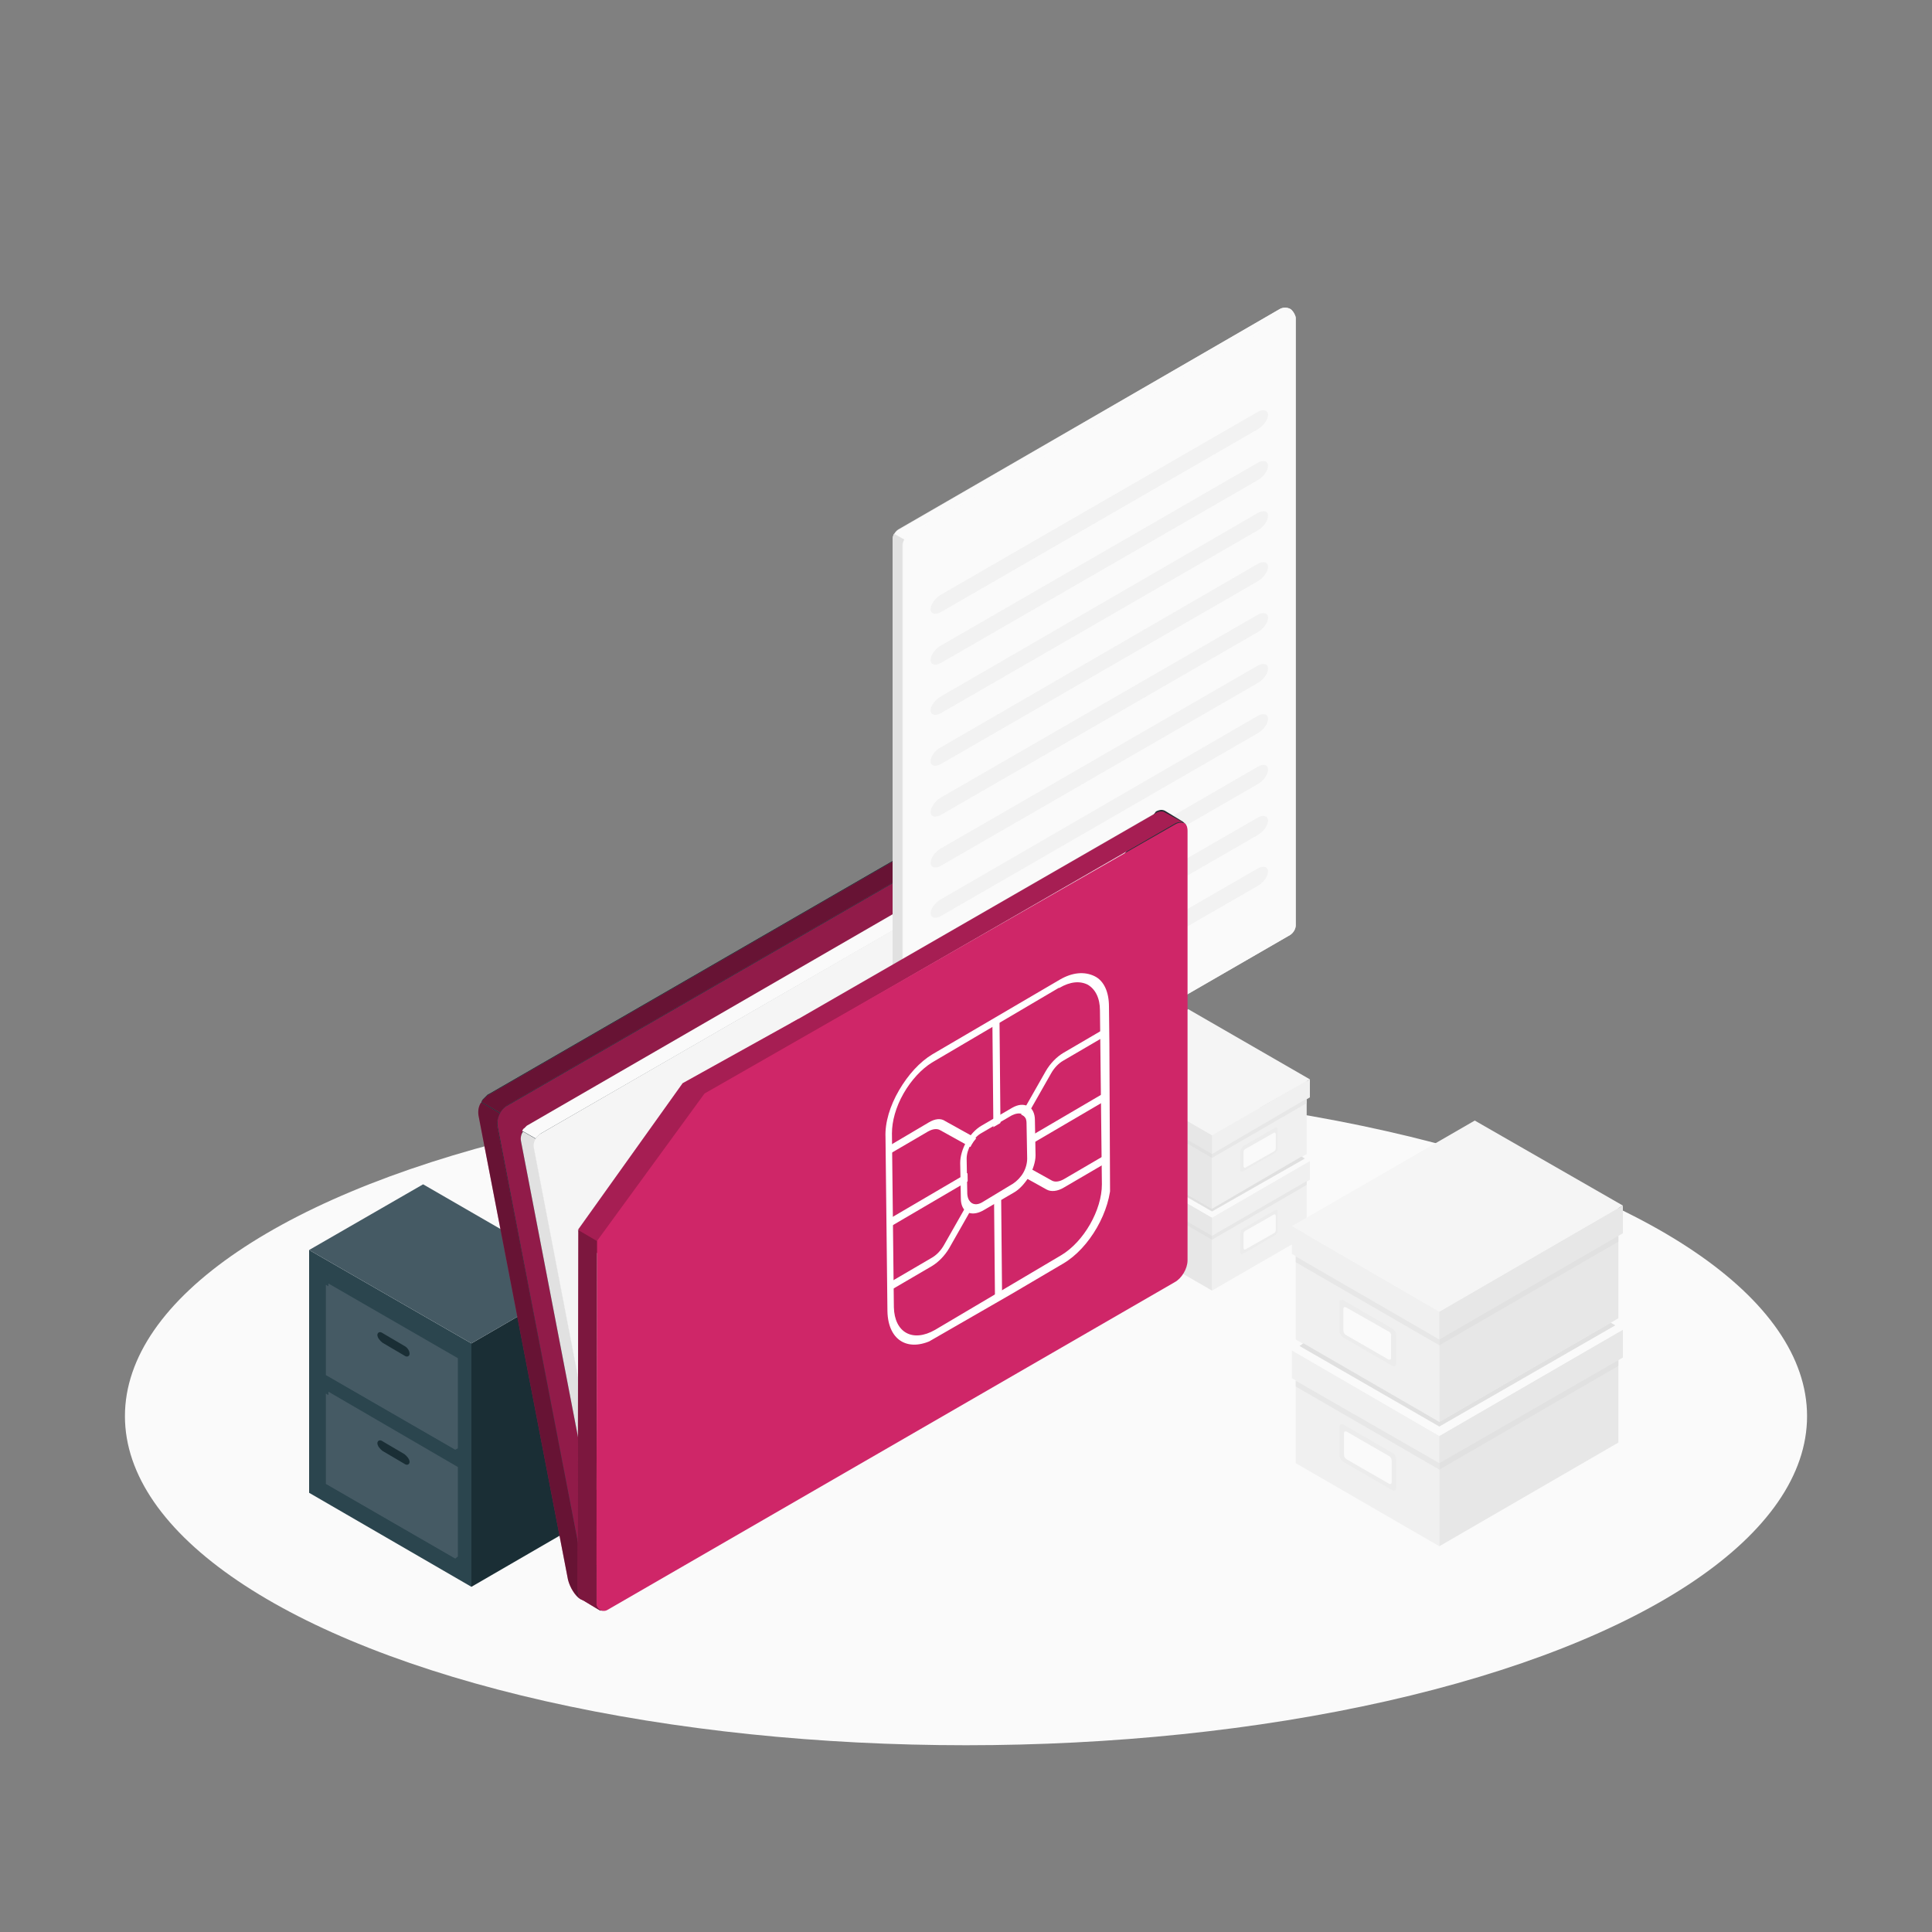 <?xml version="1.0" encoding="utf-8"?>
<!-- Generator: Adobe Illustrator 26.0.0, SVG Export Plug-In . SVG Version: 6.00 Build 0)  -->
<svg version="1.1" id="Layer_1" xmlns="http://www.w3.org/2000/svg" xmlns:xlink="http://www.w3.org/1999/xlink" x="0px" y="0px"
	 viewBox="0 0 300 300" style="enable-background:new 0 0 300 300;" xml:space="preserve">
<rect x="0" y="0" width="300" height="300" fill="#808080" stroke="none"/>
<style type="text/css">
	.st0{fill:#FAFAFA;}
	.st1{fill:#F0F0F0;}
	.st2{fill:#E7E7E7;}
	.st3{fill:#E1E1E1;}
	.st4{fill:#ECECEC;}
	.st5{fill:#F5F5F5;}
	.st6{opacity:0.5;fill:#E1E1E1;}
	.st7{fill:#1A2E35;}
	.st8{fill:#2B454E;}
	.st9{fill:#455A64;}
	.st10{fill:#263238;}
	.st11{fill:#CF2668;}
	.st12{opacity:0.5;}
	.st13{opacity:0.3;}
	.st14{fill:#E0E0E0;}
	.st15{opacity:0.2;}
	.st16{opacity:0.4;}
	.st17{enable-background:new    ;}
	.st18{clip-path:url(#SVGID_00000021799987485887937190000014817016787803523470_);}
	.st19{fill:#FFFFFF;}
	.st20{clip-path:url(#SVGID_00000148642149342616195590000016586385336365190022_);}
	.st21{clip-path:url(#SVGID_00000022534973917547534990000006366985552006441640_);}
	.st22{clip-path:url(#SVGID_00000108281151119742160280000008344910237977785736_);}
	.st23{clip-path:url(#SVGID_00000054257686415249594100000014012104610502978228_);}
	.st24{clip-path:url(#SVGID_00000093164371756496728680000007023418643528720040_);}
	.st25{fill:#CD2668;}
</style>
<g>
	<ellipse id="Floor_7_" class="st0" cx="150" cy="219.9" rx="130.6" ry="51.1"/>
	<g id="Boxes">
		<g id="XMLID_8132_">
			<polygon id="XMLID_8192_" class="st1" points="188.2,200.4 188.2,189.1 202.9,180.6 202.9,191.9 			"/>
			<polygon id="XMLID_8191_" class="st2" points="188.2,189.1 169.8,178.5 169.8,189.8 188.2,200.4 			"/>
			<polygon id="XMLID_8190_" class="st0" points="188.2,189.1 203.4,180.3 184.5,169.4 169.3,178.2 			"/>
			<polygon id="XMLID_8189_" class="st1" points="188.2,189.1 188.2,191.9 203.4,183.2 203.4,180.3 			"/>
			<polygon id="XMLID_8188_" class="st2" points="188.2,191.9 202.9,183.4 202.9,184 188.2,192.5 			"/>
			<polygon id="XMLID_8187_" class="st2" points="169.3,178.2 188.2,189.1 188.2,191.9 169.3,181 			"/>
			<polygon id="XMLID_8186_" class="st3" points="188.2,191.9 169.8,181.3 169.8,181.9 188.2,192.5 			"/>
			<path id="XMLID_8185_" class="st4" d="M193,190.8l5-2.9c0.2-0.1,0.4,0,0.4,0.2v3c0,0.3-0.2,0.6-0.4,0.7l-5,2.9
				c-0.2,0.1-0.4,0-0.4-0.2v-3C192.6,191.2,192.8,190.9,193,190.8z"/>
			<path id="XMLID_8150_" class="st0" d="M193.4,191.1l4.4-2.5c0.1-0.1,0.3,0,0.3,0.2v2.2c0,0.2-0.1,0.4-0.3,0.5l-4.4,2.5
				c-0.1,0.1-0.3,0-0.3-0.2l0-2.2C193.1,191.4,193.2,191.2,193.4,191.1z"/>
		</g>
		<g id="XMLID_14642_">
			<polygon id="XMLID_14429_" class="st1" points="188.2,187.7 188.2,176.3 202.9,167.8 202.9,179.2 			"/>
			<polygon id="XMLID_14432_" class="st2" points="188.2,176.3 169.8,165.7 169.8,177 188.2,187.7 			"/>
			<polygon id="XMLID_14436_" class="st5" points="188.2,176.3 203.4,167.6 184.5,156.7 169.3,165.4 			"/>
			<polygon id="XMLID_14439_" class="st1" points="188.2,176.3 188.2,179.2 203.4,170.4 203.4,167.6 			"/>
			<polygon id="XMLID_14443_" class="st2" points="188.2,179.2 202.9,170.6 202.9,171.3 188.2,179.8 			"/>
			<polygon id="XMLID_14446_" class="st2" points="169.3,165.4 188.2,176.3 188.2,179.2 169.3,168.3 			"/>
			<polygon id="XMLID_14448_" class="st3" points="188.2,179.2 169.8,168.5 169.8,169.1 188.2,179.8 			"/>
			<path id="XMLID_14641_" class="st4" d="M193,178l5-2.9c0.2-0.1,0.4,0,0.4,0.2v3c0,0.3-0.2,0.6-0.4,0.7l-5,2.9
				c-0.2,0.1-0.4,0-0.4-0.2v-3C192.6,178.5,192.8,178.2,193,178z"/>
			<path id="XMLID_14638_" class="st0" d="M193.4,178.4l4.4-2.5c0.1-0.1,0.3,0,0.3,0.2v2.2c0,0.2-0.1,0.4-0.3,0.5l-4.4,2.5
				c-0.1,0.1-0.3,0-0.3-0.2l0-2.2C193.1,178.7,193.2,178.5,193.4,178.4z"/>
		</g>
		<polygon id="XMLID_15310_" class="st3" points="202.1,179.6 188.2,187.7 170.6,177.5 170.1,177.7 188.2,188.1 202.6,179.9 		"/>
		<polygon id="XMLID_15311_" class="st6" points="202.1,179.6 188.2,187.7 170.6,177.5 170.1,177.7 188.2,188.1 202.6,179.9 		"/>
	</g>
	<g id="Boxes_00000032634458900551545170000009238124966445388677_">
		<g id="XMLID_00000065051339614768419200000004595852564122731680_">
			<polygon id="XMLID_00000129910350825626250220000013260649557112047008_" class="st1" points="223.5,240.1 223.5,223 
				201.2,210.1 201.2,227.2 			"/>
			<polygon id="XMLID_00000124161273440152419600000004813011192841132223_" class="st2" points="223.5,223 251.3,206.9 251.3,224 
				223.5,240.1 			"/>
			<polygon id="XMLID_00000052085194484818026280000015547211982310466488_" class="st0" points="223.5,223 200.6,209.7 229,193.3 
				252,206.5 			"/>
			<polygon id="XMLID_00000057844581312406276860000001071109586518389127_" class="st1" points="223.5,223 223.5,227.2 200.6,214 
				200.6,209.7 			"/>
			<polygon id="XMLID_00000138570428338477181810000009815741793919551929_" class="st2" points="223.5,227.2 201.2,214.4 
				201.2,215.3 223.5,228.2 			"/>
			<polygon id="XMLID_00000163055678201538503480000007231234992965418653_" class="st2" points="252,206.5 223.5,223 223.5,227.2 
				252,210.8 			"/>
			<polygon id="XMLID_00000117658041834790897990000014795418542820644503_" class="st3" points="223.5,227.2 251.3,211.2 
				251.3,212.1 223.5,228.2 			"/>
			<path id="XMLID_00000066487764436914891470000004964870445228685443_" class="st4" d="M216.2,225.6l-7.6-4.4
				c-0.3-0.2-0.6,0-0.6,0.3v4.5c0,0.4,0.3,0.8,0.6,1l7.6,4.4c0.3,0.2,0.6,0,0.6-0.3v-4.5C216.8,226.2,216.5,225.7,216.2,225.6z"/>
			<path id="XMLID_00000137825518568400494760000013238686595364449167_" class="st0" d="M215.7,226.1l-6.6-3.8
				c-0.2-0.1-0.4,0-0.4,0.2v3.4c0,0.3,0.2,0.6,0.4,0.7l6.6,3.8c0.2,0.1,0.4,0,0.4-0.2l0-3.4C216.1,226.5,215.9,226.2,215.7,226.1z"
				/>
		</g>
		<g id="XMLID_00000133509832934181647050000008172813547390458500_">
			<polygon id="XMLID_00000127025939000791351930000011606174022867513987_" class="st1" points="223.5,220.8 223.5,203.7 
				201.2,190.8 201.2,208 			"/>
			<polygon id="XMLID_00000078047115236095611280000009199941817741085359_" class="st2" points="223.5,203.7 251.3,187.6 
				251.3,204.7 223.5,220.8 			"/>
			<polygon id="XMLID_00000006694877628402613030000005255061614092185244_" class="st5" points="223.5,203.7 200.6,190.4 229,174 
				252,187.2 			"/>
			<polygon id="XMLID_00000090974633250952019310000001071414943502949302_" class="st1" points="223.5,203.7 223.5,208 
				200.6,194.7 200.6,190.4 			"/>
			<polygon id="XMLID_00000081619258341900649910000007482222291891969192_" class="st2" points="223.5,208 201.2,195.1 201.2,196 
				223.5,208.9 			"/>
			<polygon id="XMLID_00000170972311877082666570000010577418460711841956_" class="st2" points="252,187.2 223.5,203.7 223.5,208 
				252,191.5 			"/>
			<polygon id="XMLID_00000116205688594885500780000008782429173088553601_" class="st3" points="223.5,208 251.3,191.9 
				251.3,192.8 223.5,208.9 			"/>
			<path id="XMLID_00000026130793184147153510000015312686228455162042_" class="st4" d="M216.2,206.3l-7.6-4.4
				c-0.3-0.2-0.6,0-0.6,0.3v4.5c0,0.4,0.3,0.8,0.6,1l7.6,4.4c0.3,0.2,0.6,0,0.6-0.3v-4.5C216.8,206.9,216.5,206.5,216.2,206.3z"/>
			<path id="XMLID_00000149346993423187543070000009793421853427983770_" class="st0" d="M215.7,206.8L209,203
				c-0.2-0.1-0.4,0-0.4,0.2v3.4c0,0.3,0.2,0.6,0.4,0.7l6.6,3.8c0.2,0.1,0.4,0,0.4-0.2l0-3.4C216.1,207.2,215.9,206.9,215.7,206.8z"
				/>
		</g>
		<polygon id="XMLID_00000074404219073676098600000010535473963275304847_" class="st3" points="202.4,208.6 223.5,220.8 
			250.1,205.4 250.8,205.8 223.5,221.5 201.8,209 		"/>
		<polygon id="XMLID_00000041262654573371392870000008411116222253886114_" class="st6" points="202.4,208.6 223.5,220.8 
			250.1,205.4 250.8,205.8 223.5,221.5 201.8,209 		"/>
	</g>
	<g id="Cabinet">
		<g id="XMLID_8162_">
			<g id="XMLID_8177_">
				<polygon id="XMLID_00000102514805211355554300000002548724856211701389_" class="st7" points="73.2,246.4 90.8,236.2 
					90.8,198.4 73.2,208.6 				"/>
			</g>
			<g id="XMLID_8175_">
				<polygon id="XMLID_00000116926372741417684860000011802927754575439744_" class="st8" points="73.2,208.6 48,194.1 48,231.8 
					73.2,246.4 				"/>
			</g>
			<g id="XMLID_14367_">
				<polygon id="XMLID_8174_" class="st9" points="48,194.1 73.2,208.6 90.8,198.4 65.7,183.9 				"/>
			</g>
			<g id="XMLID_8163_">
				<g id="XMLID_8168_">
					<polygon id="XMLID_8169_" class="st9" points="71.1,227.8 51,216.1 51,230.1 50.6,230.4 70.7,242 71.1,241.7 					"/>
				</g>
				<g id="XMLID_8166_">
					<polygon id="XMLID_8167_" class="st9" points="70.7,228 50.6,216.4 50.6,230.4 70.7,242 					"/>
				</g>
				<g id="XMLID_8164_">
					<path id="XMLID_8165_" class="st7" d="M62.8,225.8l-3.4-2c-0.4-0.3-0.8-0.1-0.8,0.3c0,0.4,0.4,0.9,0.8,1.2l3.4,2
						c0.4,0.3,0.8,0.1,0.8-0.3C63.6,226.6,63.2,226.1,62.8,225.8z"/>
				</g>
			</g>
			<g id="XMLID_8133_">
				<g id="XMLID_8146_">
					<polygon id="XMLID_8147_" class="st9" points="71.1,210.9 51,199.3 51,213.2 50.6,213.5 70.7,225.1 71.1,224.9 					"/>
				</g>
				<g id="XMLID_8141_">
					<polygon id="XMLID_8145_" class="st9" points="70.7,211.1 50.6,199.5 50.6,213.5 70.7,225.1 					"/>
				</g>
				<g id="XMLID_8138_">
					<path id="XMLID_8140_" class="st7" d="M62.8,209l-3.4-2c-0.4-0.3-0.8-0.1-0.8,0.3c0,0.4,0.4,0.9,0.8,1.2l3.4,2
						c0.4,0.3,0.8,0.1,0.8-0.3C63.6,209.7,63.2,209.2,62.8,209z"/>
				</g>
			</g>
		</g>
	</g>
	<g id="Folder_Black_00000065039122262532206450000014360599611948235421_">
		<g id="XMLID_00000035527492438181001800000010672816358356781476_">
			<path id="XMLID_00000119812356420729281340000003867480569305762699_" class="st10" d="M180.8,197.6l-82.3,47.5l-5,2.9
				c-0.1,0-0.2,0.1-0.2,0.1c-0.1,0.1-0.3,0.1-0.4,0.2c-0.2,0.1-0.3,0.1-0.5,0.1c-0.1,0-0.2,0-0.3,0.1c0,0-0.1,0-0.1,0
				c-0.1,0-0.3,0-0.4,0c-0.5,0-1-0.1-1.3-0.3c-0.8-0.5-1.6-1.8-1.9-3l-13.9-72.1c0-0.2,0-0.3,0-0.5c0-0.1,0-0.3,0-0.4c0,0,0,0,0,0
				c0-0.2,0.1-0.4,0.1-0.6c0.1-0.2,0.2-0.4,0.2-0.6c0.1-0.1,0.1-0.2,0.2-0.3c0.1-0.1,0.2-0.2,0.3-0.3c0.1-0.1,0.2-0.2,0.3-0.3
				c0.1-0.1,0.2-0.2,0.3-0.2l87.3-50.4c0.1,0,0.2-0.1,0.2-0.1s0.2-0.1,0.2-0.1c0,0,0.1,0,0.1,0c0.1,0,0.2,0,0.3,0
				c0.5,0,1,0.4,1.5,0.7c1,0.6,1.9,1.1,1.9,1.1v0c0.1,0.1,0.3,0.2,0.4,0.3c0.2,0.2,0.3,0.4,0.4,0.6c0,0.1,0.1,0.2,0.1,0.3l13.9,72.1
				C182.5,195.6,181.9,197,180.8,197.6z"/>
			<path id="XMLID_00000075846059176713457110000002765223612924472719_" class="st10" d="M180.8,197.6l-82.3,47.5l-5,2.9
				c-0.1,0-0.2,0.1-0.2,0.1c-0.1,0.1-0.3,0.1-0.4,0.2c-0.2,0.1-0.3,0.1-0.5,0.1c-0.1,0-0.2,0-0.3,0.1c0,0-0.1,0-0.1,0
				c-0.1,0-0.3,0-0.4,0c-0.5,0-1-0.1-1.3-0.3c-0.8-0.5-1.6-1.8-1.9-3l-13.9-72.1c0-0.2,0-0.3,0-0.5c0-0.1,0-0.3,0-0.4c0,0,0,0,0,0
				c0-0.2,0.1-0.4,0.1-0.6c0.1-0.2,0.2-0.4,0.2-0.6c0.1-0.1,0.1-0.2,0.2-0.3c0.1-0.1,0.2-0.2,0.3-0.3c0.1-0.1,0.2-0.2,0.3-0.3
				c0.1-0.1,0.2-0.2,0.3-0.2l87.3-50.4c0.1,0,0.2-0.1,0.2-0.1s0.2-0.1,0.2-0.1c0,0,0.1,0,0.1,0c0.1,0,0.2,0,0.3,0
				c0.5,0,1,0.4,1.5,0.7c1,0.6,1.9,1.1,1.9,1.1v0c0.1,0.1,0.3,0.2,0.4,0.3c0.2,0.2,0.3,0.4,0.4,0.6c0,0.1,0.1,0.2,0.1,0.3l13.9,72.1
				C182.5,195.6,181.9,197,180.8,197.6z"/>
			<path id="XMLID_00000140005784341033622890000009707782809076381568_" class="st11" d="M93.2,248.2c-1,0.5-2.4,0.5-3.1,0.1
				c-0.8-0.5-1.6-1.8-1.9-3l-13.9-72.1c-0.1-0.7,0-1.4,0.4-2l2.9,1.7c-0.3,0.6-0.5,1.4-0.4,2L91.2,247
				C91.4,248.1,92.3,248.6,93.2,248.2z"/>
			<path id="XMLID_00000143609173007756722990000017933544178558688433_" class="st12" d="M93.2,248.2c-1,0.5-2.4,0.5-3.1,0.1
				c-0.8-0.5-1.6-1.8-1.9-3l-13.9-72.1c-0.1-0.7,0-1.4,0.4-2l2.9,1.7c-0.3,0.6-0.5,1.4-0.4,2L91.2,247
				C91.4,248.1,92.3,248.6,93.2,248.2z"/>
			<path id="XMLID_00000105425454151573451020000004145376683224315319_" class="st8" d="M165.7,120c1,0.6,1.9,1.1,1.9,1.1v0
				c-0.4-0.2-0.9-0.2-1.5,0.1l-87.3,50.4c-0.5,0.3-0.8,0.7-1.1,1.2l-2.9-1.7c0.1-0.1,0.1-0.2,0.2-0.3c0.1-0.1,0.2-0.2,0.3-0.3
				c0.2-0.2,0.4-0.4,0.6-0.5l87.3-50.4c0.2-0.1,0.3-0.2,0.5-0.2c0,0,0.1,0,0.1,0c0.1,0,0.2,0,0.3,0
				C164.7,119.3,165.1,119.7,165.7,120z"/>
			<path id="XMLID_00000021841138629934894650000006586705154599033018_" class="st11" d="M165.7,120c1,0.6,1.9,1.1,1.9,1.1v0
				c-0.4-0.2-0.9-0.2-1.5,0.1l-87.3,50.4c-0.5,0.3-0.8,0.7-1.1,1.2l-2.9-1.7c0.1-0.1,0.1-0.2,0.2-0.3c0.1-0.1,0.2-0.2,0.3-0.3
				c0.2-0.2,0.4-0.4,0.6-0.5l87.3-50.4c0.2-0.1,0.3-0.2,0.5-0.2c0,0,0.1,0,0.1,0c0.1,0,0.2,0,0.3,0
				C164.7,119.3,165.1,119.7,165.7,120z"/>
			<path id="XMLID_00000090270127922567818850000004931015542318276005_" class="st12" d="M165.7,120c1,0.6,1.9,1.1,1.9,1.1v0
				c-0.4-0.2-0.9-0.2-1.5,0.1l-87.3,50.4c-0.5,0.3-0.8,0.7-1.1,1.2l-2.9-1.7c0.1-0.1,0.1-0.2,0.2-0.3c0.1-0.1,0.2-0.2,0.3-0.3
				c0.2-0.2,0.4-0.4,0.6-0.5l87.3-50.4c0.2-0.1,0.3-0.2,0.5-0.2c0,0,0.1,0,0.1,0c0.1,0,0.2,0,0.3,0
				C164.7,119.3,165.1,119.7,165.7,120z"/>
			<path id="XMLID_00000093872704802519108260000001676717430610299293_" class="st10" d="M91.2,247l-13.9-72.1
				c-0.2-1.2,0.4-2.6,1.5-3.2l87.3-50.4c1-0.6,2.1-0.1,2.3,1l13.9,72.1c0.2,1.2-0.4,2.6-1.5,3.2L93.5,248
				C92.4,248.6,91.4,248.2,91.2,247z"/>
			<path id="XMLID_00000040537182682748684140000005949079123552768396_" class="st8" d="M91.2,247l-13.9-72.1
				c-0.2-1.2,0.4-2.6,1.5-3.2l87.3-50.4c1-0.6,2.1-0.1,2.3,1l13.9,72.1c0.2,1.2-0.4,2.6-1.5,3.2L93.5,248
				C92.4,248.6,91.4,248.2,91.2,247z"/>
			<path id="XMLID_00000075159384452793792640000000724868409773516984_" class="st11" d="M91.2,247l-13.9-72.1
				c-0.2-1.2,0.4-2.6,1.5-3.2l87.3-50.4c1-0.6,2.1-0.1,2.3,1l13.9,72.1c0.2,1.2-0.4,2.6-1.5,3.2L93.5,248
				C92.4,248.6,91.4,248.2,91.2,247z"/>
			<path id="XMLID_00000136372319938525524810000015825921322017132463_" class="st13" d="M91.2,247l-13.9-72.1
				c-0.2-1.2,0.4-2.6,1.5-3.2l87.3-50.4c1-0.6,2.1-0.1,2.3,1l13.9,72.1c0.2,1.2-0.4,2.6-1.5,3.2L93.5,248
				C92.4,248.6,91.4,248.2,91.2,247z"/>
		</g>
		<g id="XMLID_00000075861656419208616260000007848718884913789119_">
			<path id="XMLID_00000114048443619472708330000013976571273338422454_" class="st10" d="M157.4,194.7l-59.2,34.2l-3.6,2.1
				c-0.1,0-0.1,0.1-0.2,0.1c-0.1,0-0.2,0.1-0.3,0.1c-0.1,0-0.2,0.1-0.4,0.1c-0.1,0-0.2,0-0.2,0c0,0,0,0-0.1,0c-0.1,0-0.2,0-0.3,0
				c-0.4,0-0.7-0.1-0.9-0.2c-0.6-0.3-1.2-1.3-1.3-2.1l-10-51.9c0-0.1,0-0.2,0-0.3c0-0.1,0-0.2,0-0.3c0,0,0,0,0,0
				c0-0.1,0.1-0.3,0.1-0.4c0-0.1,0.1-0.3,0.2-0.4c0-0.1,0.1-0.2,0.1-0.2c0.1-0.1,0.1-0.2,0.2-0.2c0.1-0.1,0.1-0.1,0.2-0.2
				c0.1-0.1,0.2-0.1,0.2-0.2l62.8-36.3c0.1,0,0.1-0.1,0.2-0.1c0.1,0,0.1-0.1,0.2-0.1c0,0,0.1,0,0.1,0c0.1,0,0.2,0,0.2,0
				c0.4,0,0.7,0.3,1.1,0.5c0.7,0.4,1.4,0.8,1.4,0.8v0c0.1,0,0.2,0.1,0.3,0.2c0.1,0.1,0.2,0.3,0.3,0.4c0,0.1,0,0.1,0.1,0.2l10,51.9
				C158.6,193.2,158.2,194.3,157.4,194.7z"/>
			<path id="XMLID_00000158030141317816989980000007117745365618556045_" class="st10" d="M157.4,194.7l-59.2,34.2l-3.6,2.1
				c-0.1,0-0.1,0.1-0.2,0.1c-0.1,0-0.2,0.1-0.3,0.1c-0.1,0-0.2,0.1-0.4,0.1c-0.1,0-0.2,0-0.2,0c0,0,0,0-0.1,0c-0.1,0-0.2,0-0.3,0
				c-0.4,0-0.7-0.1-0.9-0.2c-0.6-0.3-1.2-1.3-1.3-2.1l-10-51.9c0-0.1,0-0.2,0-0.3c0-0.1,0-0.2,0-0.3c0,0,0,0,0,0
				c0-0.1,0.1-0.3,0.1-0.4c0-0.1,0.1-0.3,0.2-0.4c0-0.1,0.1-0.2,0.1-0.2c0.1-0.1,0.1-0.2,0.2-0.2c0.1-0.1,0.1-0.1,0.2-0.2
				c0.1-0.1,0.2-0.1,0.2-0.2l62.8-36.3c0.1,0,0.1-0.1,0.2-0.1c0.1,0,0.1-0.1,0.2-0.1c0,0,0.1,0,0.1,0c0.1,0,0.2,0,0.2,0
				c0.4,0,0.7,0.3,1.1,0.5c0.7,0.4,1.4,0.8,1.4,0.8v0c0.1,0,0.2,0.1,0.3,0.2c0.1,0.1,0.2,0.3,0.3,0.4c0,0.1,0,0.1,0.1,0.2l10,51.9
				C158.6,193.2,158.2,194.3,157.4,194.7z"/>
			<path id="XMLID_00000059994260394241956620000005645292478053298344_" class="st3" d="M94.4,231.1c-0.7,0.4-1.7,0.4-2.2,0.1
				c-0.6-0.3-1.2-1.3-1.3-2.1l-10-51.9c-0.1-0.5,0-1,0.3-1.5l2.1,1.2c-0.2,0.5-0.4,1-0.3,1.5l10,51.9
				C93.1,231,93.7,231.4,94.4,231.1z"/>
			<path id="XMLID_00000147937083035269872200000011661023535827134849_" class="st0" d="M146.5,138.9c0.7,0.4,1.4,0.8,1.4,0.8v0
				c-0.3-0.1-0.7-0.1-1.1,0.1L84,176c-0.3,0.2-0.6,0.5-0.8,0.8l-2.1-1.2c0-0.1,0.1-0.2,0.1-0.2c0.1-0.1,0.1-0.2,0.2-0.2
				c0.1-0.1,0.3-0.3,0.4-0.4l62.8-36.3c0.1-0.1,0.2-0.1,0.3-0.2c0,0,0.1,0,0.1,0c0.1,0,0.2,0,0.2,0
				C145.8,138.4,146.1,138.6,146.5,138.9z"/>
			<path id="XMLID_00000109726696981392305420000002711626281687197830_" class="st5" d="M92.9,230.2l-10-51.9
				c-0.2-0.8,0.3-1.9,1.1-2.3l62.8-36.3c0.7-0.4,1.5-0.1,1.6,0.8l10,51.9c0.2,0.8-0.3,1.9-1.1,2.3L94.6,231
				C93.8,231.4,93.1,231.1,92.9,230.2z"/>
		</g>
		<g id="Document_00000045578670014402654310000016113468430168571832_">
			<path id="XMLID_00000178911785094062074890000006960469089490561173_" class="st4" d="M139.4,179.4c-0.4-0.3-0.8-0.9-0.8-1.4
				V83.7c0-0.5,0.4-1.2,0.9-1.5L198.7,48c0.5-0.3,1.2-0.3,1.7,0c0.4,0.3,0.8,0.9,0.8,1.4l0,94.3c0,0.5-0.4,1.2-0.9,1.5l-59.2,34.2
				C140.6,179.7,139.8,179.7,139.4,179.4z"/>
			<path id="XMLID_00000138550943352524198640000016177719653207299477_" class="st0" d="M201.1,49.3c-0.1-0.4-0.4-0.6-0.8-0.3
				l-59.2,34.2c-0.2,0.1-0.5,0.4-0.6,0.6l-1.6-0.9c0.2-0.3,0.4-0.5,0.6-0.6L198.7,48c0.5-0.3,1.2-0.3,1.7,0
				C200.7,48.2,201.1,48.8,201.1,49.3z"/>
			<path id="XMLID_00000110460246123494245050000006417306136306273958_" class="st3" d="M140.9,179.5c-0.5,0.2-1.1,0.2-1.5,0
				c-0.4-0.3-0.8-0.9-0.8-1.4V83.7c0-0.3,0.1-0.6,0.2-0.8l1.6,0.9c-0.2,0.3-0.3,0.6-0.3,0.8v94.3
				C140.2,179.4,140.5,179.7,140.9,179.5z"/>
			<g id="XMLID_00000056425836634867474000000003211205618478016386_">
				<path id="XMLID_00000030483197830366956250000009327562446352944002_" class="st0" d="M141.1,179.4l59.2-34.2
					c0.5-0.3,0.9-0.9,0.9-1.5l0-94.3c0-0.5-0.4-0.8-0.9-0.5l-59.2,34.2c-0.5,0.3-0.9,0.9-0.9,1.5l0,94.3
					C140.2,179.5,140.6,179.7,141.1,179.4z"/>
			</g>
			<g id="XMLID_00000137814519373315750960000015000993803365463991_">
				<g id="XMLID_00000016782277076663755320000014193751633036951464_" class="st13">
					<g id="XMLID_00000019662103861023051080000012628958379069837751_">
						<path id="XMLID_00000031180053457626939880000010574160930938636213_" class="st14" d="M144.5,126.1c0,0.7,0.7,0.9,1.5,0.5
							l49.4-28.5c0.8-0.5,1.5-1.4,1.5-2.2c0-0.7-0.7-0.9-1.5-0.5L146,123.9C145.2,124.4,144.5,125.4,144.5,126.1z"/>
					</g>
					<g id="XMLID_00000033328296708773402620000002535648691050871699_">
						<path id="XMLID_00000166660661286428555970000016559461351849970064_" class="st14" d="M144.5,134c0,0.7,0.7,0.9,1.5,0.5
							l49.4-28.5c0.8-0.5,1.5-1.4,1.5-2.2c0-0.7-0.7-0.9-1.5-0.5L146,131.8C145.2,132.3,144.5,133.2,144.5,134z"/>
					</g>
					<g id="XMLID_00000031181050327754815850000013009110947902587043_">
						<path id="XMLID_00000163035205943674803030000015230802053106107813_" class="st14" d="M144.5,141.8c0,0.7,0.7,0.9,1.5,0.5
							l49.4-28.5c0.8-0.5,1.5-1.4,1.5-2.2c0-0.7-0.7-0.9-1.5-0.5L146,139.7C145.2,140.2,144.5,141.1,144.5,141.8z"/>
					</g>
					<g id="XMLID_00000107590557027001185410000009544186190887522735_">
						<path id="XMLID_00000027570804612173041380000011544426752400702390_" class="st14" d="M144.5,149.7c0,0.7,0.7,0.9,1.5,0.5
							l49.4-28.5c0.8-0.5,1.5-1.4,1.5-2.2s-0.7-0.9-1.5-0.5L146,147.6C145.2,148,144.5,149,144.5,149.7z"/>
					</g>
					<g id="XMLID_00000079474604528948540350000017962008385666602680_">
						<path id="XMLID_00000132793574682406337680000016052271998318778033_" class="st14" d="M144.5,102.5c0,0.7,0.7,0.9,1.5,0.5
							l49.4-28.5c0.8-0.5,1.5-1.4,1.5-2.2c0-0.7-0.7-0.9-1.5-0.5L146,100.3C145.2,100.8,144.5,101.7,144.5,102.5z"/>
					</g>
					<g id="XMLID_00000094609903283794365610000006758050154169629342_">
						<path id="XMLID_00000077283421005000354850000009246516593963691938_" class="st14" d="M144.5,110.3c0,0.7,0.7,0.9,1.5,0.5
							l49.4-28.5c0.8-0.5,1.5-1.4,1.5-2.2s-0.7-0.9-1.5-0.5L146,108.2C145.2,108.7,144.5,109.6,144.5,110.3z"/>
					</g>
					<g id="XMLID_00000147194813827827588420000007201094747078131842_">
						<path id="XMLID_00000008841642056433845760000015895424526926099380_" class="st14" d="M144.5,94.6c0,0.7,0.7,0.9,1.5,0.5
							l49.4-28.5c0.8-0.5,1.5-1.4,1.5-2.2c0-0.7-0.7-0.9-1.5-0.5L146,92.4C145.2,92.9,144.5,93.9,144.5,94.6z"/>
					</g>
					<g id="XMLID_00000101787291217476999400000005972303090223605904_">
						<path id="XMLID_00000000191259191756398940000012062523220673176500_" class="st14" d="M144.5,118.2c0,0.7,0.7,0.9,1.5,0.5
							l49.4-28.5c0.8-0.5,1.5-1.4,1.5-2.2c0-0.7-0.7-0.9-1.5-0.5L146,116.1C145.2,116.5,144.5,117.5,144.5,118.2z"/>
					</g>
					<g id="XMLID_00000042016488528025718440000006895550635797197202_">
						<path id="XMLID_00000021114707467283488520000002382075518768322490_" class="st14" d="M144.5,157.6c0,0.7,0.7,0.9,1.5,0.5
							l49.4-28.5c0.8-0.5,1.5-1.4,1.5-2.2c0-0.7-0.7-0.9-1.5-0.5L146,155.4C145.2,155.9,144.5,156.9,144.5,157.6z"/>
					</g>
					<g id="XMLID_00000129888135432485503040000014065162313585119667_">
						<path id="XMLID_00000114768705447614997470000004866068100609671583_" class="st14" d="M144.5,165.5c0,0.7,0.7,0.9,1.5,0.5
							l49.4-28.5c0.8-0.5,1.5-1.4,1.5-2.2c0-0.7-0.7-0.9-1.5-0.5L146,163.3C145.2,163.8,144.5,164.7,144.5,165.5z"/>
					</g>
				</g>
			</g>
		</g>
		<g id="XMLID_00000047039068244601916310000009476339902012414595_">
			<polygon class="st11" points="89.8,190.9 106,168.2 124,158.2 129.4,166.5 110.1,186.4 101.8,194.1 91.8,194.6 			"/>
			<path id="XMLID_00000011010222839061825480000016440383883097499785_" class="st10" d="M89.6,247c0,0.6,0.2,1,0.5,1.2l0,0l3,1.8
				l0,0c0.4,0.2,0.8,0.1,1.3-0.2l87.9-50.8c1.1-0.6,2-2.1,2-3.4l0-66.7c0-0.6-0.2-1-0.5-1.2c0,0,0,0-0.1-0.1l-2.8-1.7c0,0,0,0,0,0
				l0,0v0c-0.4-0.2-0.8-0.2-1.4,0.1"/>
			<path id="XMLID_00000000902093612994452990000009787012501054746040_" class="st10" d="M117.5,149.4"/>
			<path id="XMLID_00000058555413661674058550000013122821357007486390_" class="st10" d="M120.4,151.1"/>
			<path id="XMLID_00000072260393571575525450000003694202266369115303_" class="st11" d="M183.7,127.7c-0.3-0.1-0.8-0.1-1.3,0.2
				l-56.7,32.7c-1.1,0.6-2.3,0.2-2.6-1l-0.3-0.7l56.6-32.6c0.3-0.2,0.6-0.3,0.9-0.3c0.2,0,0.4,0,0.5,0.1h0L183.7,127.7z"/>
			<path class="st15" d="M106,168.2l18-10l0,0l55.5-32c0.3-0.2,0.6-0.3,0.9-0.3c0.2,0,0.4,0,0.5,0.1h0l2.8,1.7
				c-0.3-0.1-0.8-0.1-1.3,0.2l-56.7,32.7c0,0-0.1,0-0.1,0.1l3.8,5.8l-19.3,19.9l-8.3,7.7l-10,0.5l-2.1-3.6L106,168.2z"/>
			
				<line id="XMLID_00000031917041864099600990000014803138830257053367_" class="st8" x1="120.4" y1="151.1" x2="120.4" y2="151.1"/>
			<path id="XMLID_00000154391472701872191300000015455734595651383716_" class="st11" d="M92.7,192.7L92.6,249c0,0.9,1,1.4,1.7,1
				l88.1-50.9c1.1-0.6,2-2.1,2-3.4l0-66.7c0-0.6-0.2-1-0.5-1.2l0,0c0,0,0,0,0,0l-0.1,0c-0.3-0.1-0.8-0.1-1.3,0.2l-73.1,41.8
				L92.7,192.7"/>
			<path id="XMLID_00000093865304686422535350000008954228015502530203_" class="st11" d="M92.7,192.7L92.6,249
				c0,0.5,0.3,0.9,0.7,1.1c0,0-0.1,0-0.1,0l-3-1.8c-0.3-0.2-0.5-0.6-0.5-1.2l0.1-56.1L92.7,192.7z"/>
			<path id="XMLID_00000107586763302227997080000009581834441401628331_" class="st16" d="M92.7,192.7L92.6,249
				c0,0.5,0.3,0.9,0.7,1.1c0,0-0.1,0-0.1,0l-3-1.8c-0.3-0.2-0.5-0.6-0.5-1.2l0.1-56.1L92.7,192.7z"/>
		</g>
	</g>
	<g>
		<g>
			<g>
				<g class="st17">
					<defs>
						<polygon id="SVGID_1_" class="st17" points="137.5,212.2 137.4,167.8 172.2,147.7 172.4,192.1 						"/>
					</defs>
					<clipPath id="SVGID_00000143615029462014662990000004136298396786668961_">
						<use xlink:href="#SVGID_1_"  style="overflow:visible;"/>
					</clipPath>
					<g style="clip-path:url(#SVGID_00000143615029462014662990000004136298396786668961_);">
						<path class="st19" d="M145.2,206.5c-3.5,2-6.3,0.4-6.4-3.5l0,0l-0.3-27c0-1.9,0.6-4.1,1.8-6.2c1.2-2.1,2.8-3.8,4.4-4.8
							l19.7-11.6c0,0,0,0,0.1,0c1.7-1,3.2-1.1,4.4-0.5c1.2,0.7,1.9,2.1,1.9,4l0,0l0.3,27c0,4-2.8,8.9-6.3,11L145.2,206.5
							C145.2,206.5,145.2,206.5,145.2,206.5 M164.6,152.1C164.6,152.1,164.5,152.1,164.6,152.1l-19.8,11.6c-2,1.2-3.8,3.2-5.2,5.6
							c-1.4,2.4-2.2,5-2.1,7.3l0.3,27l0,0c0.1,4.7,3.4,6.5,7.5,4.2c0,0,0,0,0.1,0l19.7-11.6c4.1-2.4,7.4-8.2,7.4-12.9l-0.3-27
							c0-2.3-0.8-4-2.2-4.7C168.4,150.8,166.5,151,164.6,152.1"/>
					</g>
				</g>
			</g>
			<g>
				<g class="st17">
					<defs>
						<polygon id="SVGID_00000119075540789793979340000015322908736969398188_" class="st17" points="154.2,201.9 154.1,158.9 
							155.5,158.1 155.6,201 						"/>
					</defs>
					<clipPath id="SVGID_00000136407701599617824660000005069457351285917629_">
						<use xlink:href="#SVGID_00000119075540789793979340000015322908736969398188_"  style="overflow:visible;"/>
					</clipPath>
					<g style="clip-path:url(#SVGID_00000136407701599617824660000005069457351285917629_);">
						<polyline class="st19" points="155.2,158.2 154.1,158.9 154.5,201.7 155.6,201 155.2,158.2 						"/>
					</g>
				</g>
			</g>
			<g>
				<g class="st17">
					<defs>
						<polygon id="SVGID_00000049187841017973637180000003641141237407620237_" class="st17" points="138.2,190.5 138.2,188.9 
							172,169.4 172,171 						"/>
					</defs>
					<clipPath id="SVGID_00000171700826222336614560000005939253574032479914_">
						<use xlink:href="#SVGID_00000049187841017973637180000003641141237407620237_"  style="overflow:visible;"/>
					</clipPath>
					<g style="clip-path:url(#SVGID_00000171700826222336614560000005939253574032479914_);">
						<polyline class="st19" points="172,169.4 138.2,189.2 138.2,190.5 172,170.7 172,169.4 						"/>
					</g>
				</g>
			</g>
			<g>
				<g class="st17">
					<defs>
						<polygon id="SVGID_00000069363529146000872400000004277025630130980228_" class="st17" points="138.2,200.4 138.1,188.9 
							155.3,179 155.3,190.5 						"/>
					</defs>
					<clipPath id="SVGID_00000062883922731828876260000011796239804783605407_">
						<use xlink:href="#SVGID_00000069363529146000872400000004277025630130980228_"  style="overflow:visible;"/>
					</clipPath>
					<g style="clip-path:url(#SVGID_00000062883922731828876260000011796239804783605407_);">
						<path class="st19" d="M154.5,179.4l-7.9,13.9c-0.5,0.9-1.2,1.6-1.9,2l-6.5,3.8l0,1.3l6.5-3.8c1-0.6,2-1.6,2.7-2.8l7.9-13.9
							L154.5,179.4"/>
					</g>
				</g>
			</g>
			<g>
				<g class="st17">
					<defs>
						<polygon id="SVGID_00000139263950452512384540000003575545848586378164_" class="st17" points="137.7,189.4 137.6,178.1 
							154.9,168.1 155,179.4 						"/>
					</defs>
					<clipPath id="SVGID_00000109719986127784376410000013068681770878256313_">
						<use xlink:href="#SVGID_00000139263950452512384540000003575545848586378164_"  style="overflow:visible;"/>
					</clipPath>
					<g style="clip-path:url(#SVGID_00000109719986127784376410000013068681770878256313_);">
						<path class="st19" d="M144.2,174.3C144.2,174.3,144.2,174.3,144.2,174.3l-6.6,3.9l0,1.3l6.5-3.8c0,0,0,0,0,0
							c0.7-0.4,1.4-0.5,1.9-0.2l8.1,4.5l0.8-1.4l-8.1-4.5C146.1,173.6,145.2,173.7,144.2,174.3"/>
					</g>
				</g>
			</g>
			<g>
				<g class="st17">
					<defs>
						<polygon id="SVGID_00000045589950699139545630000006737837817051479213_" class="st17" points="154.5,190.6 154.5,179.3 
							171.8,169.3 171.8,180.6 						"/>
					</defs>
					<clipPath id="SVGID_00000134233691067880377900000003905443532971517085_">
						<use xlink:href="#SVGID_00000045589950699139545630000006737837817051479213_"  style="overflow:visible;"/>
					</clipPath>
					<g style="clip-path:url(#SVGID_00000134233691067880377900000003905443532971517085_);">
						<path class="st19" d="M155.2,178.8l-0.8,1.4l8.1,4.5c0.7,0.4,1.7,0.3,2.7-0.3c0,0,0,0,0,0l6.5-3.8l0-1.3l-6.5,3.8c0,0,0,0,0,0
							c-0.7,0.4-1.4,0.5-1.9,0.2L155.2,178.8"/>
					</g>
				</g>
			</g>
			<g>
				<g class="st17">
					<g>
						<path class="st19" d="M171.6,159.7l-6.5,3.8c-1,0.6-2,1.6-2.7,2.8l-7.9,13.9l0.8,0.4l7.9-13.9c0.5-0.9,1.2-1.6,1.9-2l6.5-3.8
							L171.6,159.7"/>
					</g>
				</g>
			</g>
		</g>
		<g>
			<g class="st17">
				<g>
					<path class="st25" d="M157.2,173.3l-4.8,2.8c-1.2,0.7-2.2,2.5-2.2,3.9l0.1,5.5l0,0c0,1.4,1,2,2.3,1.3c0,0,0,0,0,0l4.8-2.8
						c0.6-0.3,1.2-0.9,1.6-1.7c0.4-0.7,0.6-1.5,0.6-2.2l-0.1-5.5l0,0c0-0.7-0.3-1.2-0.7-1.4C158.4,172.9,157.8,172.9,157.2,173.3"/>
					<path class="st19" d="M152.5,186.7c-1.2,0.7-2.2,0.1-2.3-1.3l0,0l-0.1-5.5c0-1.4,1-3.2,2.2-3.9l4.8-2.8
						c0.6-0.3,1.2-0.4,1.6-0.2c0.4,0.2,0.7,0.7,0.7,1.4l0,0l0.1,5.5c0,0.7-0.2,1.5-0.6,2.2c-0.4,0.7-1,1.3-1.6,1.7L152.5,186.7
						C152.5,186.7,152.5,186.7,152.5,186.7 M157.2,172C157.2,172,157.2,172,157.2,172l-4.8,2.8c-1.9,1.1-3.3,3.7-3.3,5.8l0.1,5.5
						l0,0c0,2.1,1.5,2.9,3.4,1.9c0,0,0,0,0,0l4.8-2.8c0.9-0.5,1.7-1.4,2.4-2.5c0.6-1.1,1-2.3,1-3.3l-0.1-5.5l0,0c0-1-0.4-1.8-1-2.1
						C158.9,171.4,158.1,171.5,157.2,172"/>
				</g>
			</g>
		</g>
	</g>
</g>
</svg>
